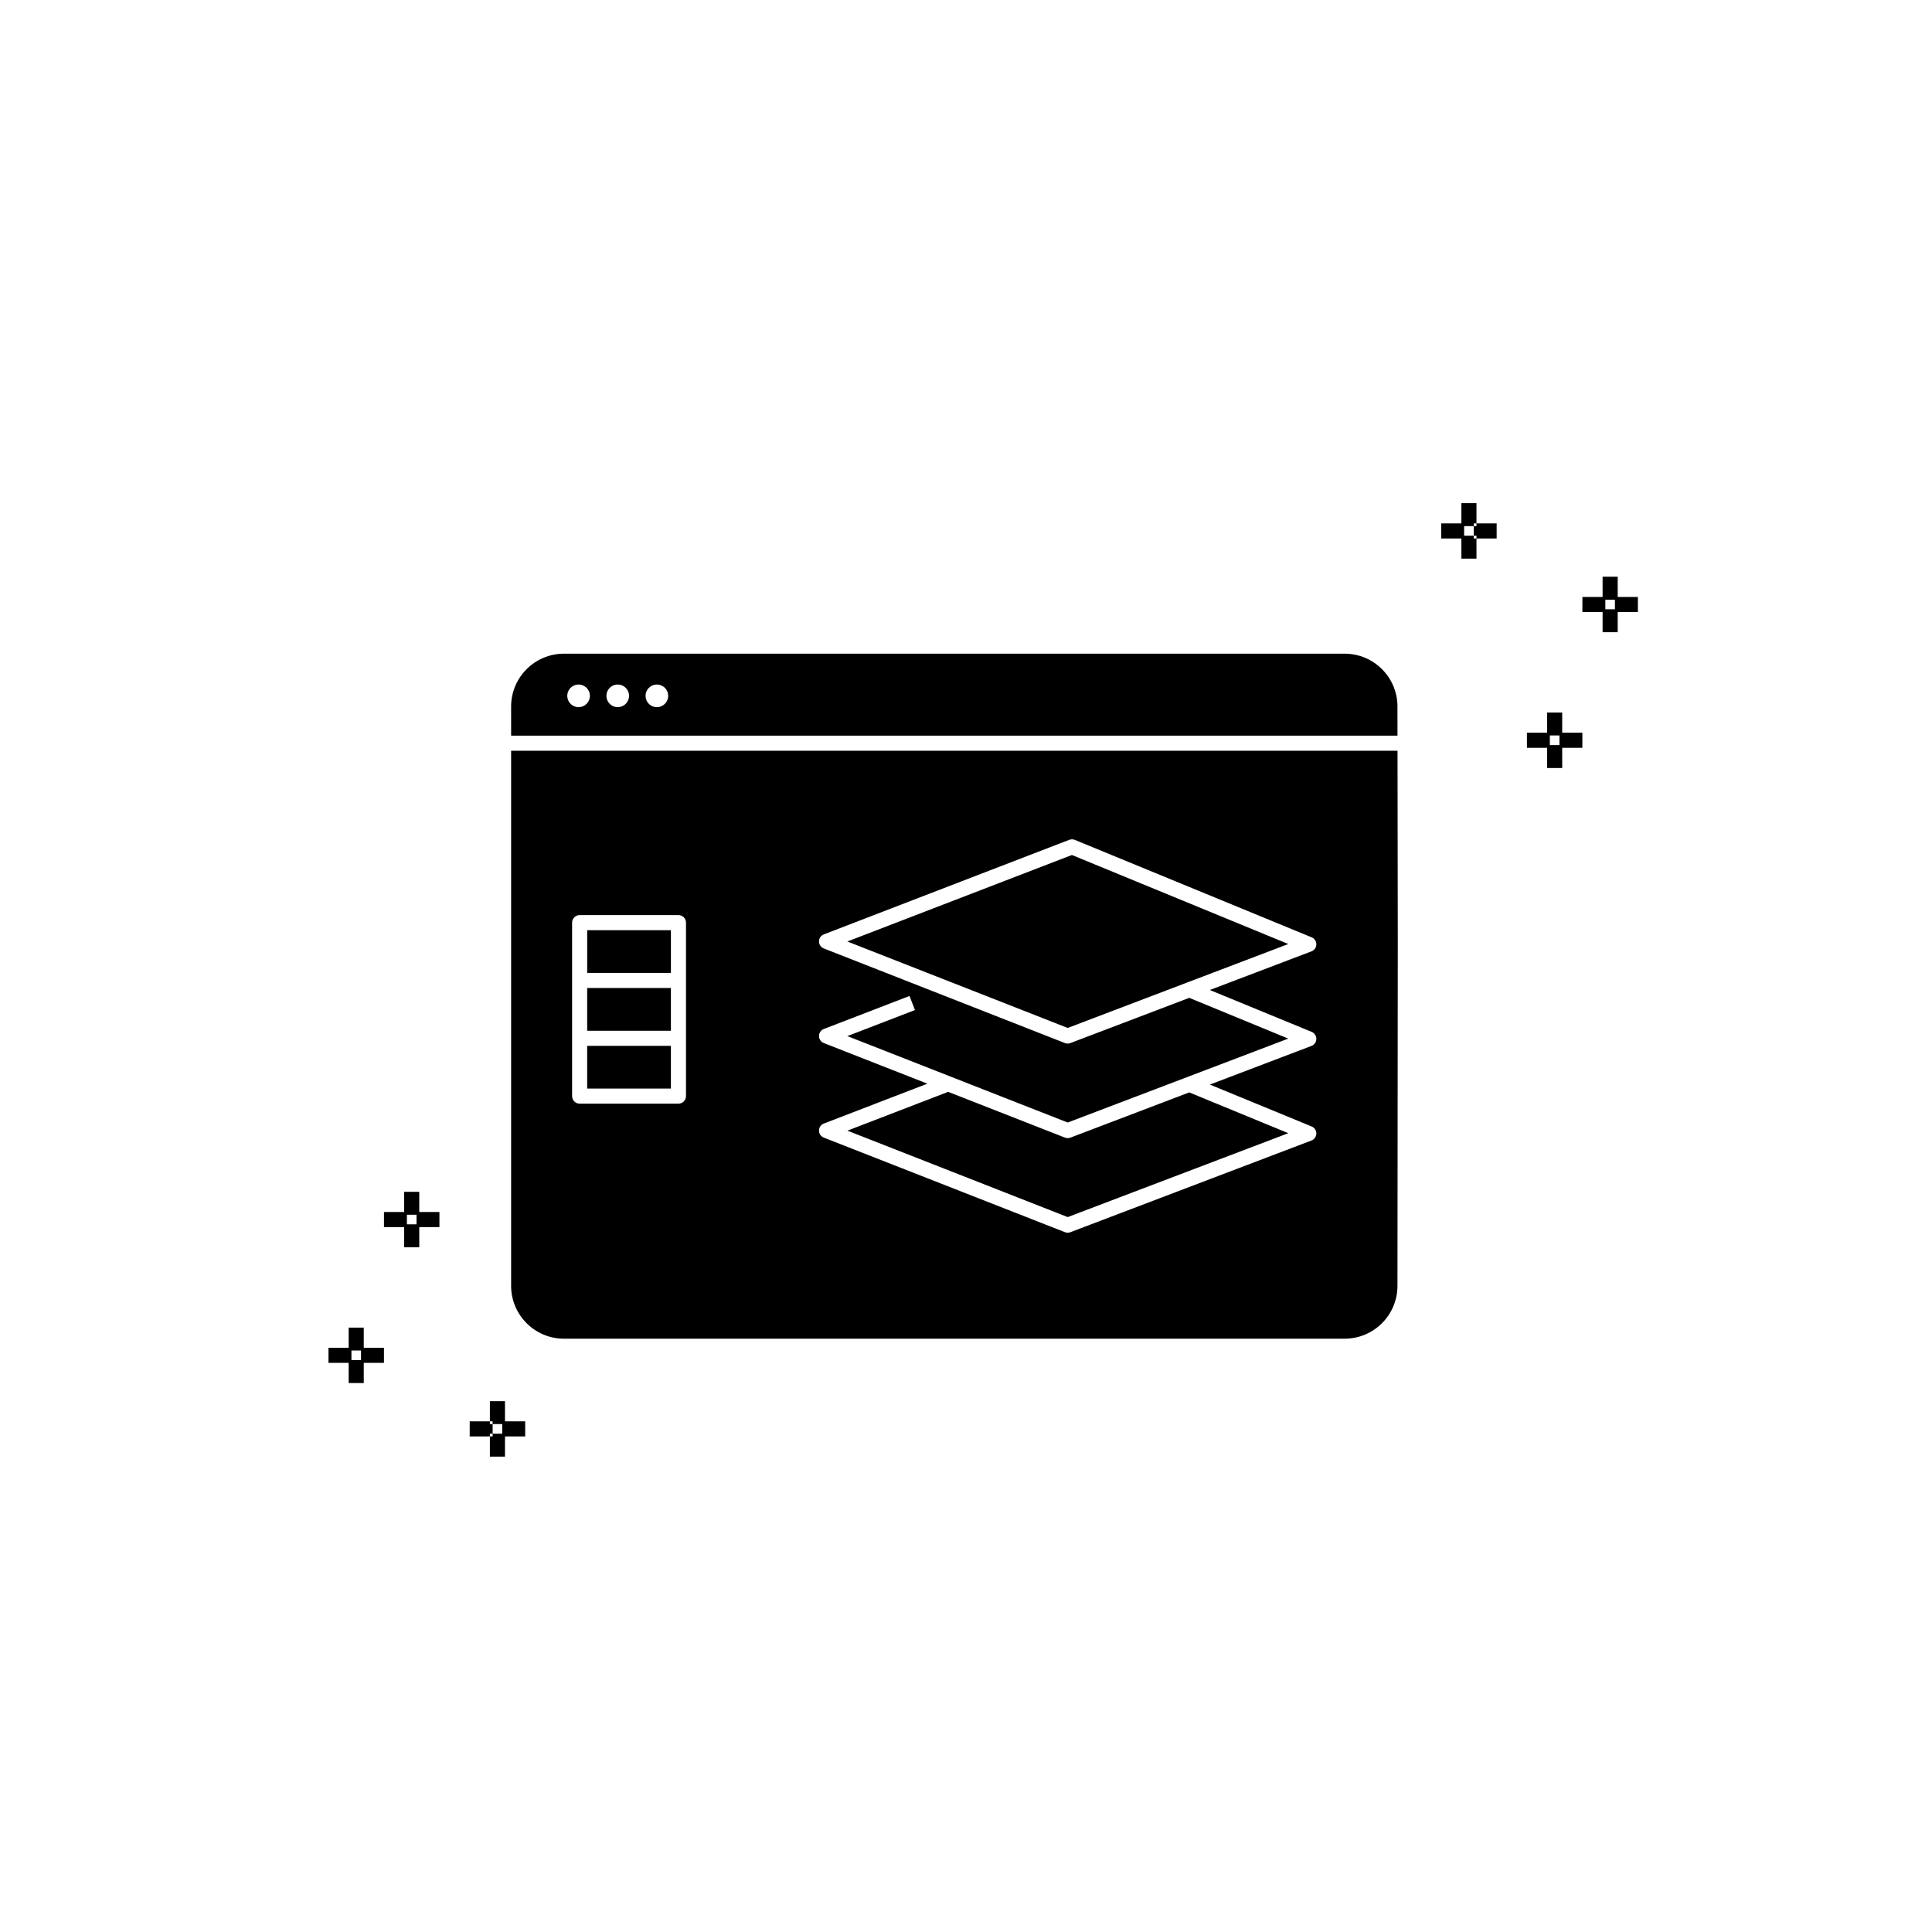 <?xml version="1.0" encoding="UTF-8"?>
<!-- Uploaded to: SVG Repo, www.svgrepo.com, Generator: SVG Repo Mixer Tools -->
<svg fill="#000000" width="800px" height="800px" version="1.1" viewBox="144 144 512 512" xmlns="http://www.w3.org/2000/svg">
 <path d="m540.63 286.7h-6.074v-4h6.074zm-8.621-4h-6.082v4h6.082zm3.273 3.273h-4v6.074h4zm0-8.629h-4v6.082h4zm28.066 60.836h-6.078v4h6.074zm-8.621 0h-6.074v4h6.074zm3.273 3.273h-4v6.074h4zm0-8.629h-4v6.082h4zm20.055-30.629h-6.082v4h6.082zm-8.621 0h-6.082v4h6.082zm3.273 3.273h-4v6.074h4zm0-8.629h-4v6.082h4zm-304.23 223.83h6.078v4h-6.078zm8.621 4h6.082v-4h-6.082zm-3.273-3.273h4v-6.074h-4zm0 8.629h4v-6.082h-4zm-28.066-60.836h6.074v-4h-6.074zm8.621 0h6.074v-4l-6.07 0.004zm-3.273-3.273h4v-6.074h-4zm0 8.629h4v-6.082h-4zm-20.055 30.629h6.082v-4h-6.082zm8.621 0h6.082v-4h-6.082zm-3.273-3.273h4v-6.074h-4zm0 8.629h4v-6.082h-4zm191.26-65.043c-0.227 0.086-0.469 0.133-0.711 0.133-0.25 0-0.496-0.047-0.727-0.141l-30.949-12.129-26.707 10.285 58.391 22.906 58.461-22.234-26.254-10.809zm-128.05-43.656h22.188v-11.324l-22.188 0.004zm214.73-70.598h0.004c-0.008-7.727-6.269-13.992-13.996-14h-206.9c-7.727 0.008-13.984 6.269-13.996 13.992v7.738h234.9zm-217.01 0.168v0.004c-1.211 0-2.305-0.73-2.769-1.852s-0.207-2.41 0.648-3.269c0.859-0.859 2.148-1.113 3.269-0.648 1.121 0.461 1.852 1.555 1.852 2.769 0 1.656-1.344 3-3 3zm10.371 0 0.004 0.004c-1.215 0-2.305-0.73-2.769-1.852s-0.207-2.41 0.648-3.269c0.859-0.859 2.148-1.113 3.269-0.648 1.121 0.465 1.852 1.555 1.852 2.769 0 1.656-1.344 3-3 3zm10.375 0 0.004 0.004c-1.215 0-2.309-0.73-2.773-1.852-0.465-1.121-0.207-2.41 0.652-3.269 0.855-0.859 2.148-1.113 3.266-0.648 1.121 0.465 1.852 1.555 1.852 2.769 0 1.656-1.34 3-2.996 3zm-18.469 101.08 22.188 0.004v-11.324h-22.188zm0-15.32h22.188v-11.332h-22.188zm68.949-23.656 27.457 10.773v-0.004l30.941 12.145 31.527-11.996h0.004l26.934-10.246-57.352-23.594zm-89.105-50.543v141.81c0.012 7.727 6.269 13.988 13.996 13.996h206.9c7.727-0.008 13.984-6.269 13.996-13.996l0.086-90.996-0.07-50.816zm46.344 60.867v30.652c-0.004 1.105-0.898 2-2 2h-26.184c-1.105 0-2-0.895-2-2v-45.977 0.004c0-1.105 0.895-1.996 2-2h26.184c1.102 0.004 1.996 0.895 2 2zm165.81 13.629c0.758 0.309 1.25 1.055 1.242 1.875-0.012 0.82-0.523 1.551-1.289 1.844l-26.934 10.246 26.98 11.105v-0.004c0.758 0.312 1.25 1.055 1.242 1.875-0.012 0.82-0.523 1.555-1.289 1.844l-63.898 24.305c-0.227 0.086-0.469 0.133-0.711 0.133-0.25 0-0.496-0.047-0.727-0.141l-63.906-25.062c-0.77-0.297-1.273-1.039-1.273-1.863 0.004-0.828 0.512-1.566 1.281-1.859l27.445-10.57-27.453-10.766c-0.766-0.301-1.273-1.043-1.27-1.867 0-0.824 0.508-1.562 1.277-1.859l22.711-8.754 1.438 3.734-17.914 6.902 58.398 22.906 58.453-22.242-26.246-10.801-31.504 11.988c-0.227 0.086-0.469 0.129-0.711 0.133-0.25 0-0.496-0.051-0.727-0.141h-0.008l-31.668-12.426-32.23-12.645c-0.77-0.297-1.273-1.039-1.273-1.863 0.004-0.828 0.512-1.566 1.281-1.863l65.047-25.062v0.004c0.477-0.184 1.004-0.176 1.477 0.016l62.758 25.82c0.758 0.309 1.25 1.051 1.242 1.871-0.012 0.82-0.523 1.555-1.289 1.844l-26.934 10.246z"/>
</svg>